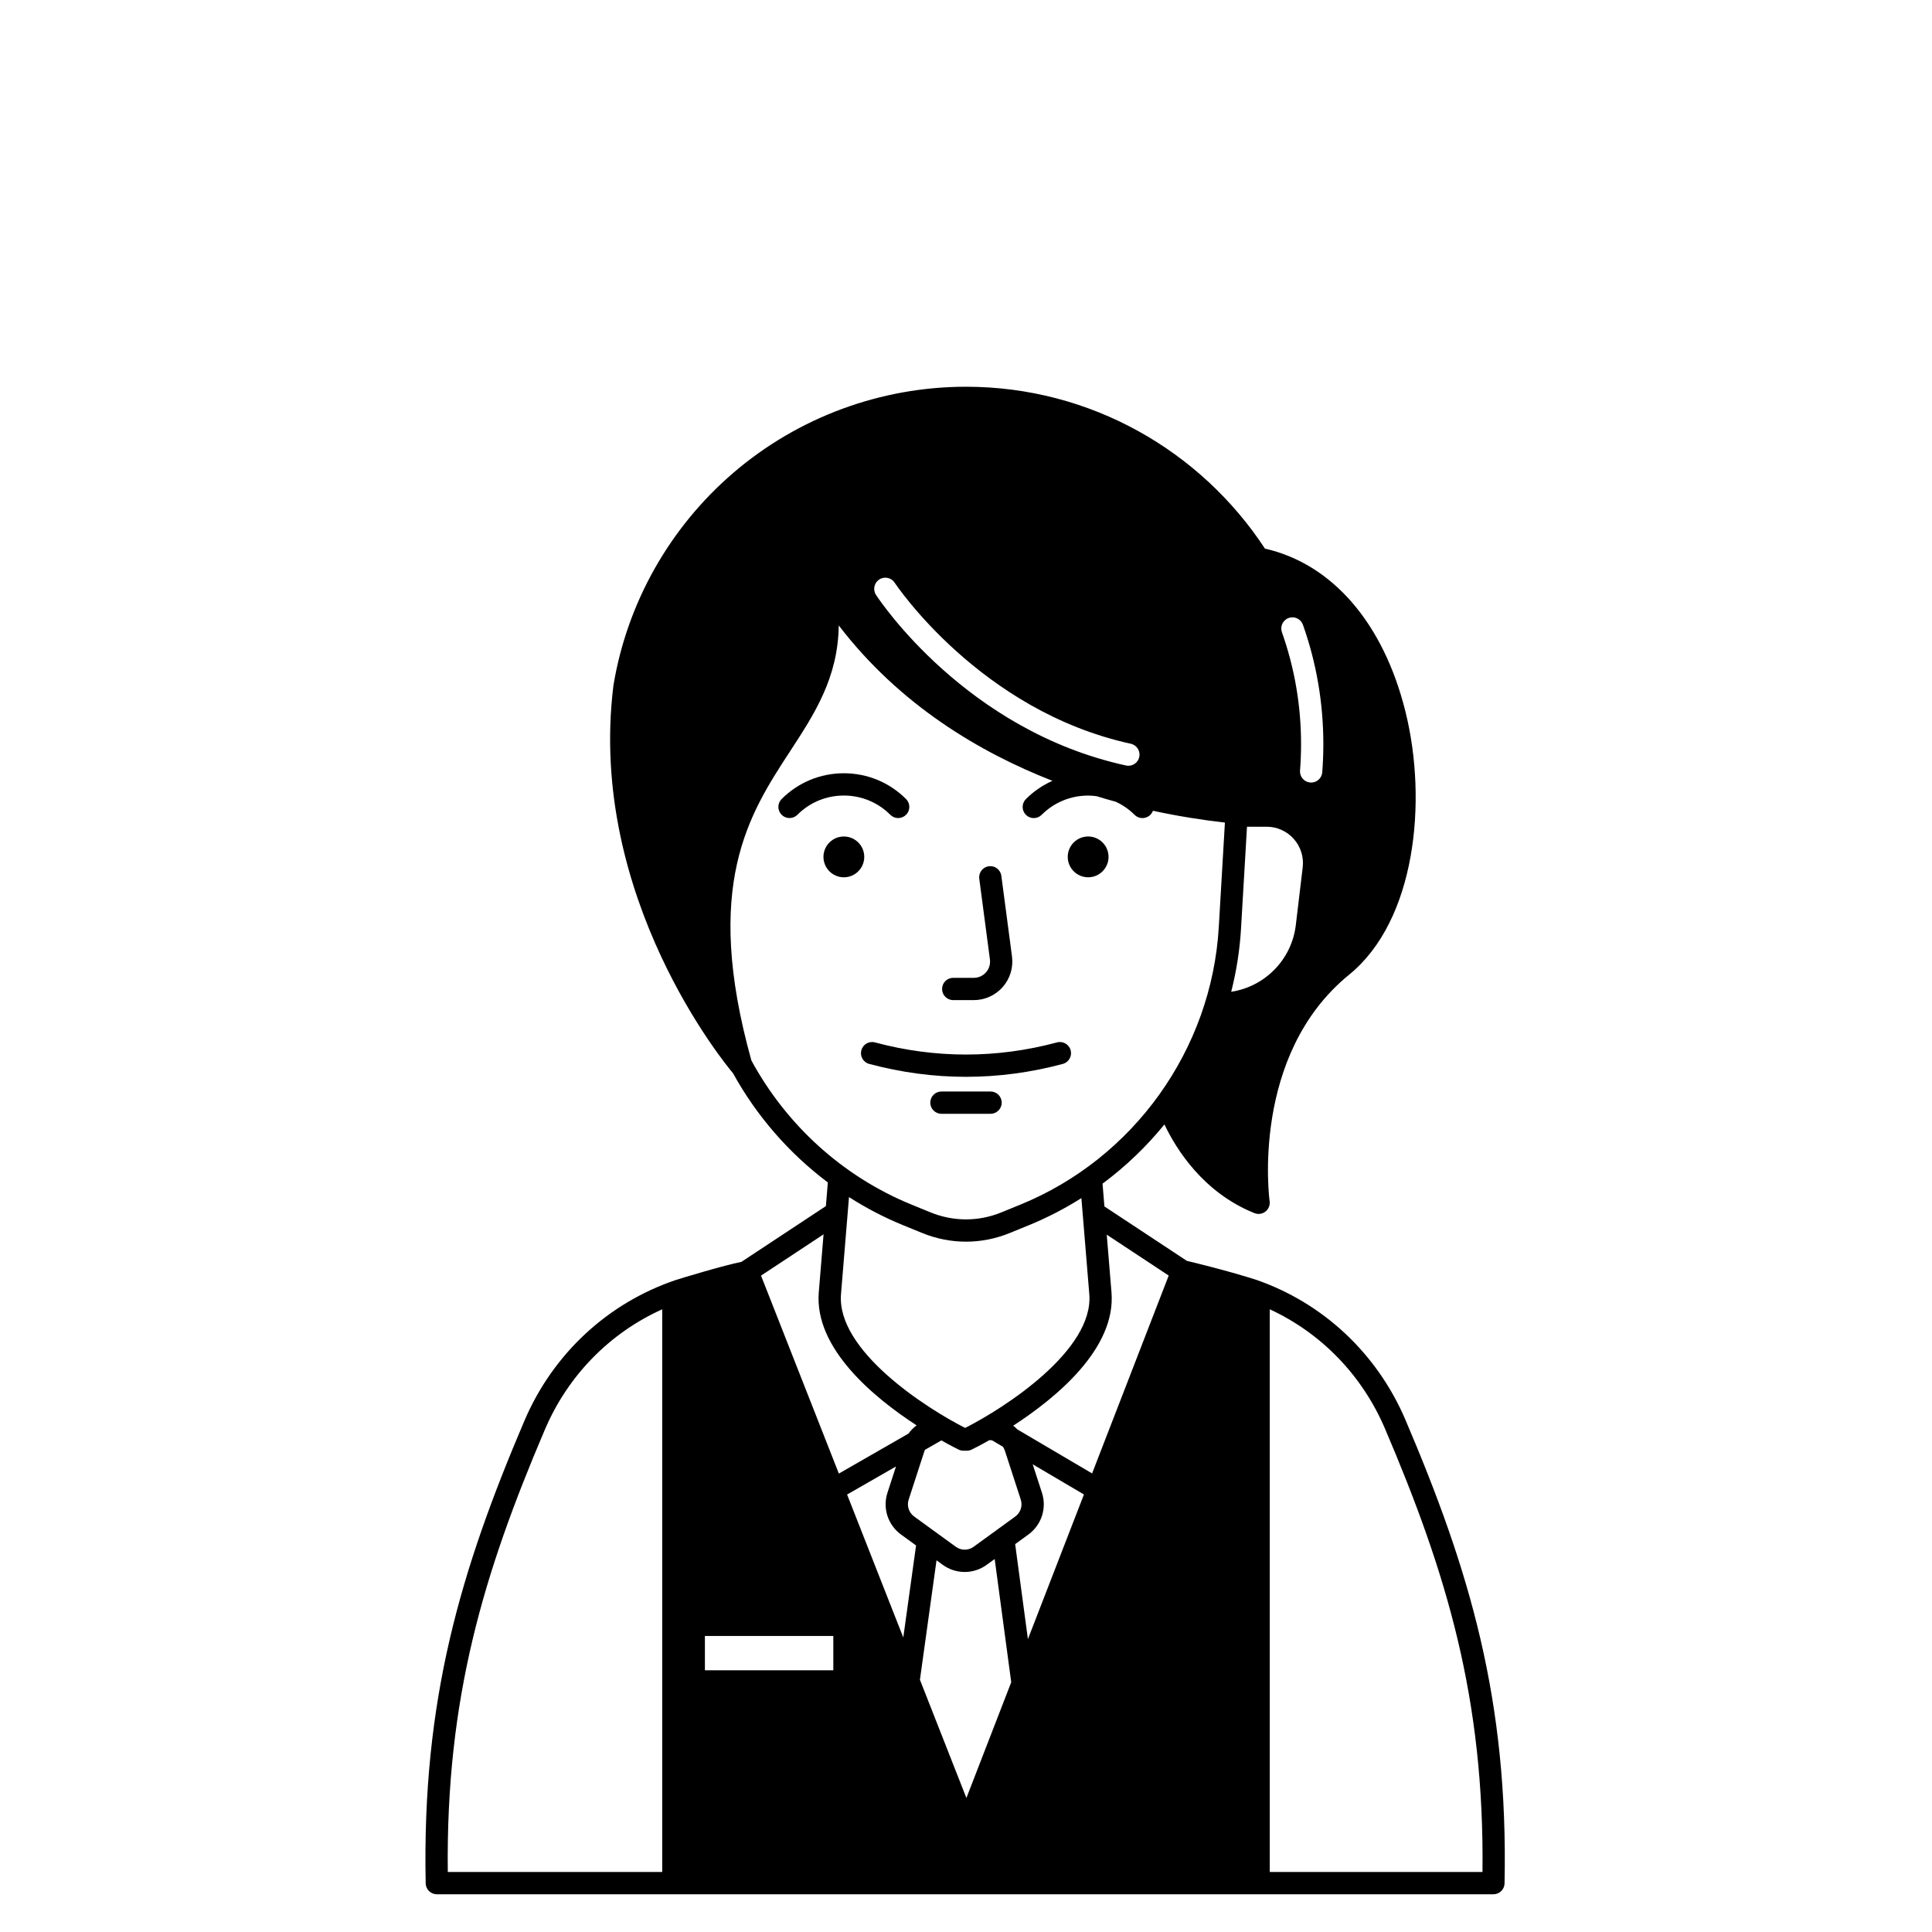 <?xml version="1.0" encoding="UTF-8"?>
<!-- Uploaded to: ICON Repo, www.iconrepo.com, Generator: ICON Repo Mixer Tools -->
<svg fill="#000000" width="800px" height="800px" version="1.1" viewBox="144 144 512 512" xmlns="http://www.w3.org/2000/svg">
 <g>
  <path d="m516.46 520.28c-7.527-17.641-21.891-31.035-39.664-37.156-8.18-2.606-17.957-4.906-18.262-4.981l-21.852-14.426-0.496-6.035c6.121-4.543 11.629-9.828 16.402-15.695 3.129 6.574 10.273 18.043 23.852 23.504 0.355 0.145 0.727 0.215 1.098 0.215 0.652 0 1.297-0.215 1.824-0.629 0.832-0.652 1.25-1.695 1.102-2.742-0.055-0.383-5.188-38.672 21.078-60.039 17.594-14.312 20.824-45.887 14.926-69.676-5.82-23.477-19.363-39.156-37.25-43.238-16.93-25.812-46.117-42.891-79.223-42.891-22.57 0-44.434 8.074-61.555 22.73-16.938 14.5-28.254 34.531-31.871 56.406-0.008 0.039-0.012 0.078-0.016 0.121-6.938 56.215 30.062 100.72 31.641 102.59 0.012 0.012 0.023 0.02 0.035 0.031 6.219 11.281 14.789 21.199 25.156 28.988l-0.516 6.273-22.402 14.789c-4.328 0.809-16.488 4.492-17.512 4.844-17.953 6.113-32.426 19.543-39.984 37.266-16.898 39.637-27.168 73.969-26.16 122.58 0.035 1.605 1.344 2.891 2.953 2.891h280.01c1.605 0 2.918-1.285 2.949-2.891 1.012-48.66-9.301-83.074-26.266-122.83zm-133.67 30.391 3.977 2.891-3.387 24.387-14.891-37.879 12.961-7.445-2.262 6.961c-1.332 4.102 0.117 8.555 3.602 11.086zm6.316-22.441 4.367-2.508c2.539 1.434 4.262 2.277 4.574 2.434 0.402 0.195 0.84 0.297 1.285 0.297h0.871 0.004c0.445 0 0.887-0.102 1.289-0.297 0.32-0.156 2.086-1.023 4.684-2.492h0.301c0.137 0 0.27 0.02 0.406 0.031l2.891 1.703c0.215 0.312 0.395 0.66 0.52 1.035l4.215 12.977c0.539 1.656-0.047 3.461-1.457 4.484l-11.039 8.02c-1.406 1.023-3.301 1.023-4.715 0l-11.039-8.02c-1.41-1.023-1.996-2.828-1.457-4.484l4.215-12.977c0.023-0.07 0.059-0.133 0.086-0.203zm31.02 11.359-2.449-7.535 13.578 7.996-14.848 38.336-3.379-25.176 3.496-2.539c3.484-2.531 4.934-6.984 3.602-11.082zm-26.297 19.102c1.742 1.266 3.785 1.898 5.828 1.898 2.043 0 4.086-0.633 5.828-1.898l2.117-1.539 4.383 32.66-11.879 30.672-12.316-31.332 4.398-31.656zm-28.992 18.859v9.094h-34.031v-9.094zm88.883-95.512-20.305 52.434-19.766-11.641c-0.352-0.367-0.738-0.695-1.145-1.004 11.375-7.379 27.273-20.457 26.051-35.34l-1.258-15.289zm31.801-174.27c1.539-0.543 3.223 0.262 3.769 1.797 3.59 10.137 5.41 20.777 5.41 31.629 0 2.484-0.098 5-0.289 7.469-0.121 1.547-1.414 2.723-2.941 2.723-0.078 0-0.156-0.004-0.234-0.008-1.625-0.125-2.84-1.547-2.715-3.172 0.18-2.316 0.273-4.676 0.273-7.008 0-10.18-1.707-20.156-5.074-29.656-0.543-1.543 0.262-3.231 1.801-3.773zm-12.637 82.305 1.582-26.984h5.203c2.75 0 5.375 1.18 7.199 3.238 1.828 2.059 2.688 4.805 2.359 7.535l-1.828 15.309c-1.098 9.18-8.223 16.309-17.121 17.66 1.383-5.445 2.273-11.051 2.606-16.758zm-95.871-92.504c1.367-0.891 3.195-0.504 4.086 0.859 0.223 0.34 22.621 33.953 62.562 42.668 1.594 0.348 2.602 1.922 2.254 3.512-0.301 1.383-1.523 2.324-2.883 2.324-0.207 0-0.422-0.023-0.633-0.07-42.367-9.242-65.293-43.742-66.246-45.207-0.891-1.367-0.508-3.195 0.859-4.086zm-33.887 127.47c-12.934-46.422-0.637-65.27 10.223-81.898 6.516-9.98 12.746-19.52 12.926-33.398 16.156 21.102 37.434 33.684 56.637 41.184-2.59 1.148-4.973 2.773-7.039 4.836-1.152 1.152-1.152 3.023 0 4.176 0.578 0.578 1.332 0.863 2.086 0.863 0.754 0 1.512-0.289 2.086-0.863 3.289-3.289 7.664-5.102 12.312-5.102 0.766 0 1.516 0.066 2.262 0.164 1.727 0.531 3.426 1.02 5.078 1.473 1.824 0.848 3.512 2 4.977 3.465 1.152 1.152 3.019 1.152 4.176 0 0.316-0.316 0.535-0.684 0.68-1.078 6.996 1.508 13.469 2.5 19.082 3.133l-1.625 27.734c-1.898 32.383-22.527 61.234-52.555 73.5l-5.078 2.074c-6.035 2.465-12.688 2.465-18.727 0l-5.078-2.074c-18.375-7.512-33.223-21.242-42.422-38.188zm40.195 43.648 5.078 2.074c3.738 1.527 7.668 2.293 11.598 2.293s7.859-0.766 11.594-2.293l5.078-2.074c4.883-1.996 9.527-4.41 13.91-7.176l2.094 25.453c1.227 14.926-22.555 30.223-32.898 35.449-10.344-5.227-34.129-20.527-32.902-35.453l2.117-25.723c4.504 2.887 9.289 5.391 14.332 7.449zm3.586 53.051c-0.812 0.609-1.543 1.332-2.141 2.172l-18.461 10.602-20.625-52.461 16.57-10.938-1.266 15.367c-1.219 14.828 14.555 27.863 25.922 35.258zm-98.504 1.109c6.121-14.359 17.223-25.621 31.09-31.867v149.11h-56.824c-0.527-46.035 9.48-79.125 25.734-117.25zm248.47 117.25h-56.375v-149.12c13.586 6.273 24.48 17.438 30.535 31.625 16.316 38.238 26.367 71.414 25.84 117.5z"/>
  <path d="m425.65 425.95c1.574-0.422 2.508-2.039 2.086-3.613-0.422-1.574-2.043-2.516-3.613-2.086-16.008 4.285-32.238 4.285-48.246 0-1.574-0.43-3.195 0.512-3.613 2.086-0.422 1.574 0.512 3.195 2.09 3.613 8.512 2.281 17.078 3.418 25.648 3.418 8.566 0 17.141-1.137 25.648-3.418z"/>
  <path d="m406.51 433.26h-13.023c-1.629 0-2.953 1.32-2.953 2.953 0 1.629 1.32 2.953 2.953 2.953h13.023c1.629 0 2.953-1.32 2.953-2.953-0.004-1.633-1.324-2.953-2.953-2.953z"/>
  <path d="m396.61 409.04h5.453c2.945 0 5.742-1.27 7.684-3.484 1.938-2.211 2.828-5.156 2.445-8.07l-2.824-21.383c-0.215-1.617-1.703-2.75-3.312-2.539-1.617 0.215-2.754 1.695-2.539 3.312l2.824 21.383c0.164 1.25-0.203 2.461-1.031 3.406-0.832 0.949-1.98 1.469-3.242 1.469h-5.453c-1.629 0-2.953 1.32-2.953 2.953-0.004 1.629 1.32 2.953 2.949 2.953z"/>
  <path d="m367.63 365.68c-2.984 0-5.406 2.422-5.406 5.406s2.422 5.406 5.406 5.406 5.406-2.422 5.406-5.406-2.422-5.406-5.406-5.406z"/>
  <path d="m379.94 359.93c1.152 1.152 3.023 1.152 4.176 0 1.152-1.152 1.152-3.019 0-4.176-4.406-4.406-10.262-6.832-16.488-6.832-6.231 0-12.086 2.426-16.488 6.832-1.152 1.152-1.152 3.023 0 4.176 0.578 0.578 1.332 0.863 2.086 0.863 0.754 0 1.512-0.289 2.086-0.863 3.289-3.289 7.664-5.102 12.312-5.102 4.656 0 9.027 1.812 12.316 5.102z"/>
  <path d="m432.37 376.49c2.984 0 5.406-2.422 5.406-5.406s-2.422-5.406-5.406-5.406c-2.984 0-5.406 2.422-5.406 5.406s2.422 5.406 5.406 5.406z"/>
 </g>
</svg>